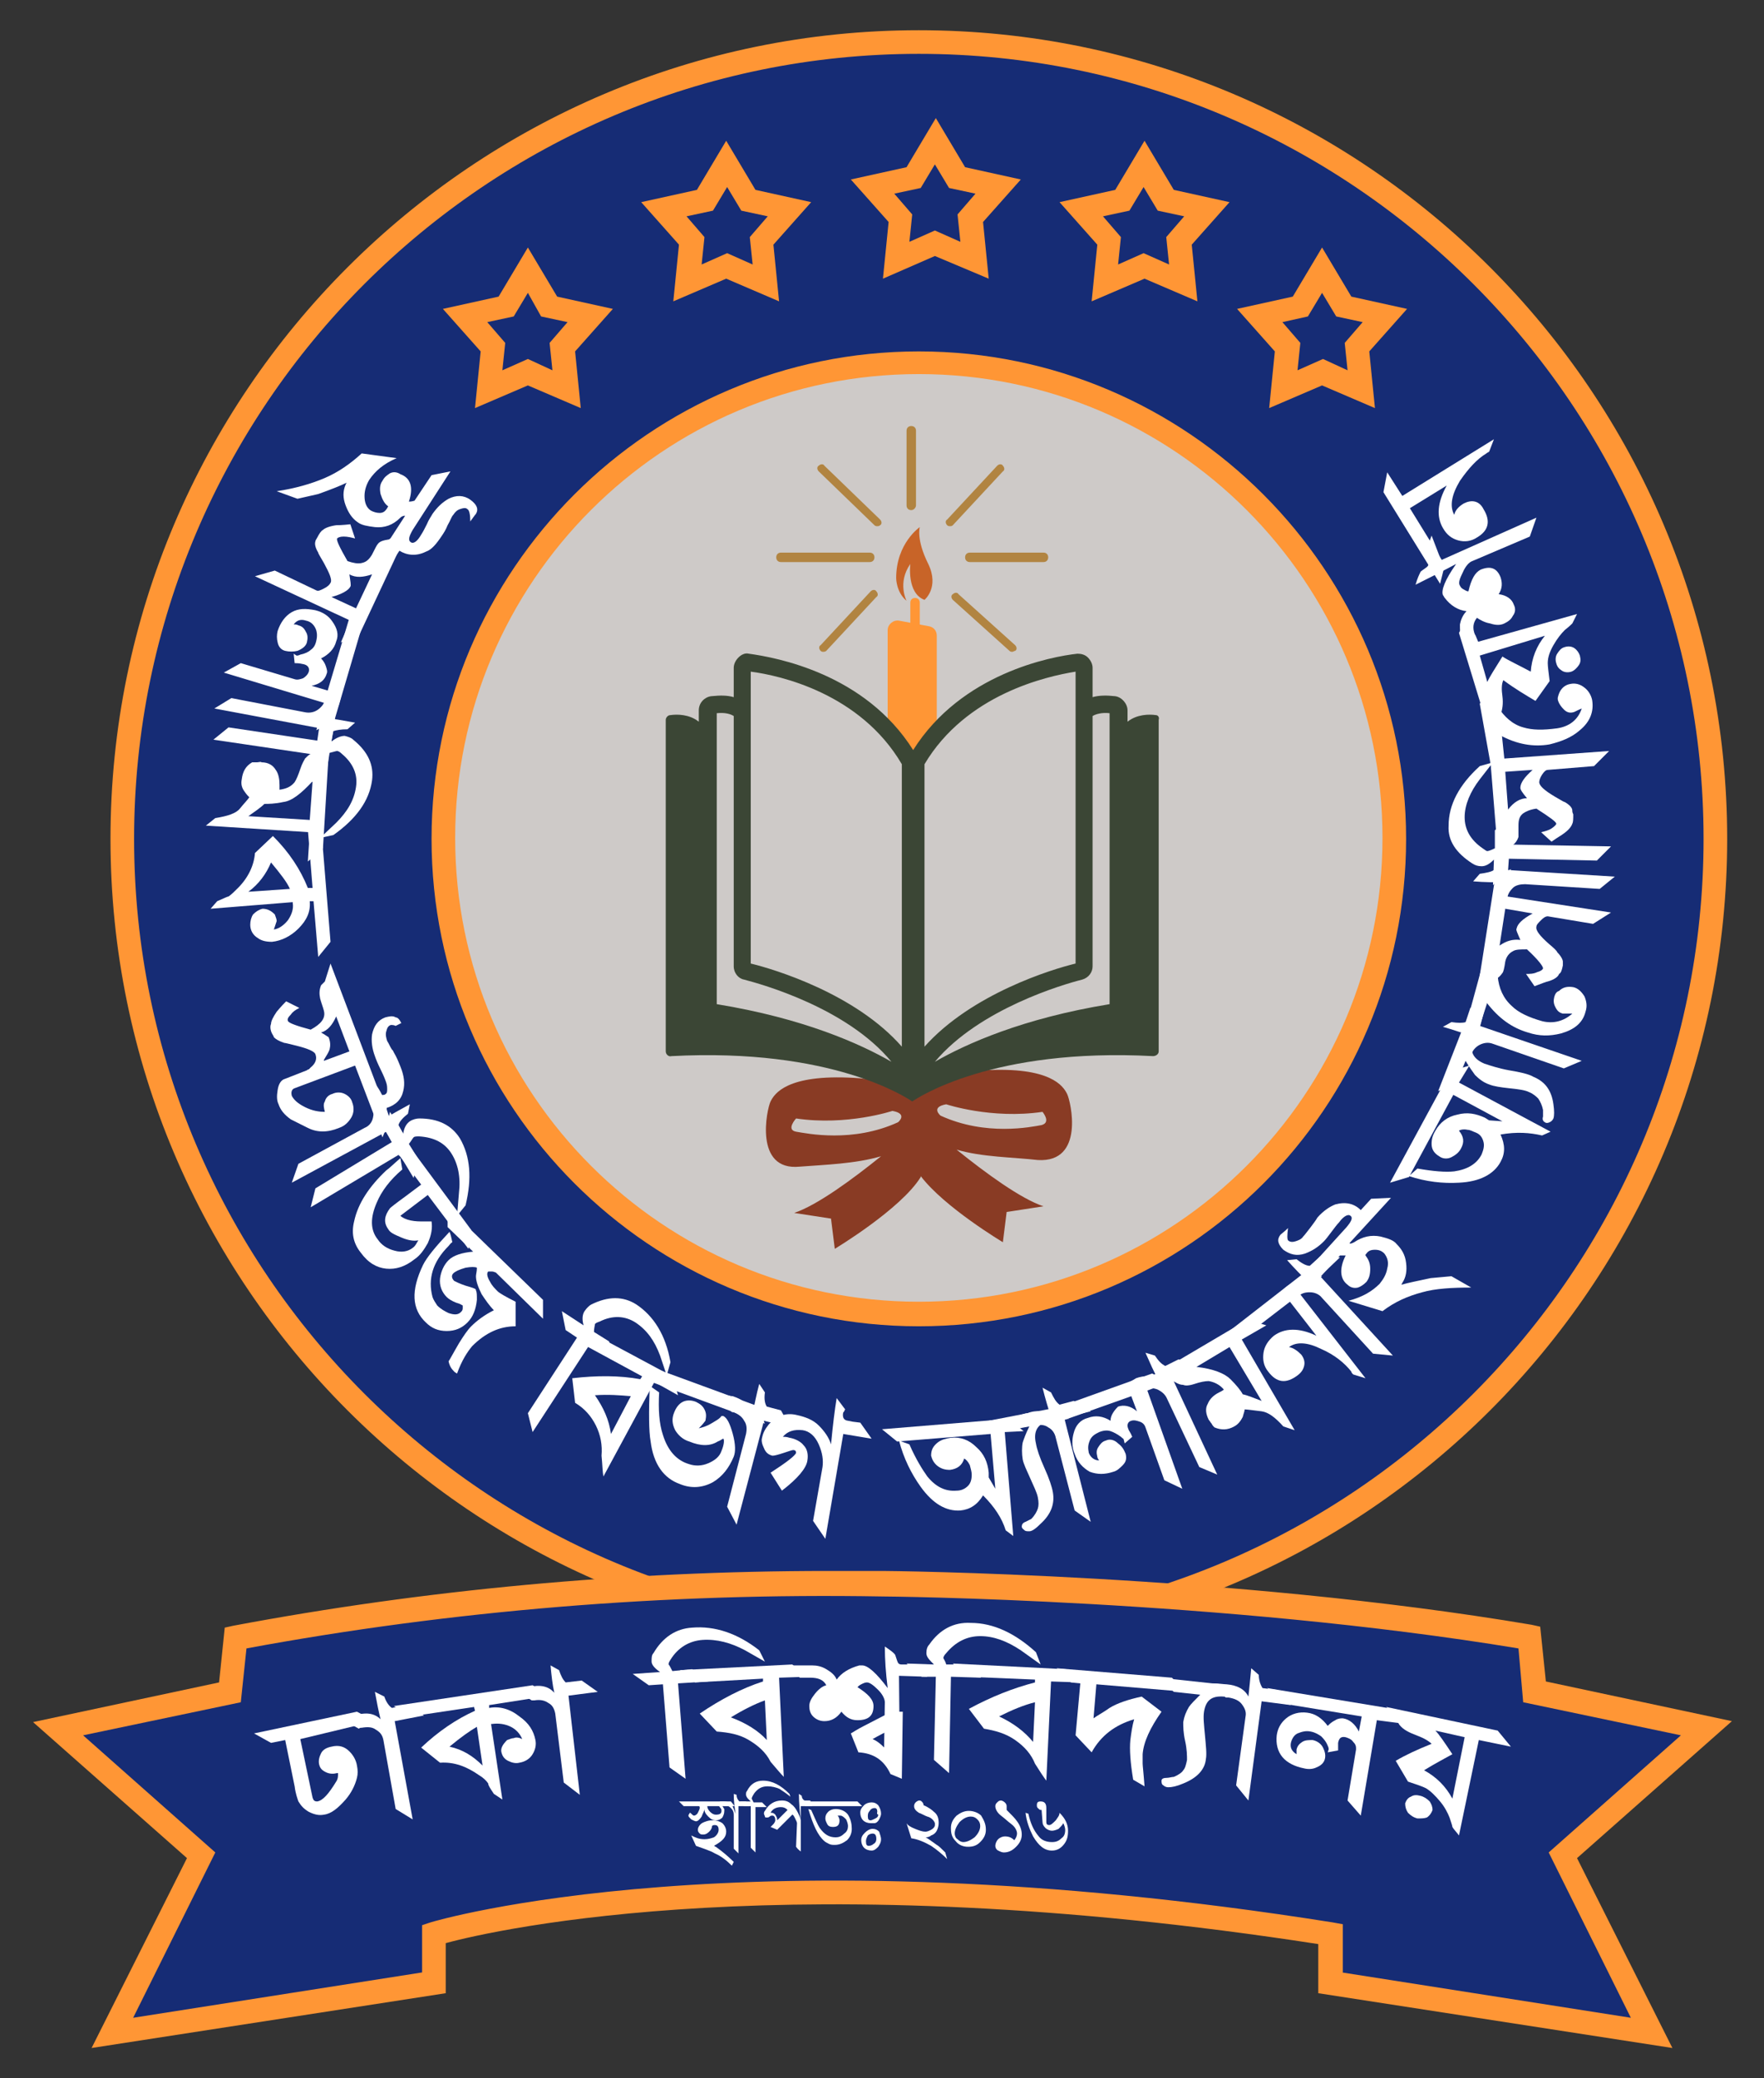 <svg xmlns="http://www.w3.org/2000/svg" xmlns:xlink="http://www.w3.org/1999/xlink" id="Layer_1" x="0px" y="0px" viewBox="0 0 186.8 220" style="enable-background:new 0 0 186.8 220;" xml:space="preserve"><rect x="0" y="0" width="186.8" height="220" fill="#333333" stroke="none"/><style type="text/css">	.st0{fill:#162C75;}	.st1{fill:#FF9635;}	.st2{fill:#CECAC8;}	.st3{fill:#FFFFFF;}	.st4{fill:#893B24;}	.st5{fill:#C86428;}	.st6{fill:#3B4635;}	.st7{fill:#B18441;}</style><g>	<g>		<g>			<circle class="st0" cx="97.3" cy="88.8" r="84.3"></circle>		</g>		<g>			<g>				<path class="st1" d="M97.3,174.4c-47.2,0-85.6-38.4-85.6-85.6S50.1,3.2,97.3,3.2s85.6,38.4,85.6,85.6S144.5,174.4,97.3,174.4z      M97.3,5.7C51.5,5.7,14.2,43,14.2,88.8s37.3,83.1,83.1,83.1c45.8,0,83.1-37.3,83.1-83.1S143.1,5.7,97.3,5.7z"></path>			</g>		</g>	</g>	<g>		<g>			<circle class="st2" cx="97.3" cy="88.8" r="50.4"></circle>		</g>		<g>			<g>				<g>					<g>						<path class="st1" d="M97.3,140.4c-28.5,0-51.6-23.2-51.6-51.6c0-28.5,23.2-51.6,51.6-51.6c28.5,0,51.6,23.2,51.6,51.6       C148.9,117.3,125.8,140.4,97.3,140.4z M97.3,39.6c-27.1,0-49.1,22-49.1,49.1s22,49.1,49.1,49.1c27.1,0,49.1-22,49.1-49.1       S124.4,39.6,97.3,39.6z"></path>					</g>				</g>			</g>		</g>	</g>	<g>		<g>			<path class="st3" d="M43.3,53.1c0.1,0,0.3,0,0.6-0.1l1.8-2.7l2-0.4l-4,6.2c-0.4,0.7-0.5,1.1-0.2,1.3c0.3,0.2,0.7-0.1,1.1-0.8    c0.2-0.3,0.4-0.7,0.6-1.1c0.2-0.5,0.5-0.9,0.6-1.1c0.5-0.7,1-1.2,1.7-1.6c0.8-0.4,1.6-0.4,2.3,0.1c0.7,0.5,0.9,1,0.6,1.5    c-0.1,0.1-0.3,0.4-0.6,0.8c0-0.7-0.1-1.2-0.3-1.3c-0.2-0.2-0.5-0.1-0.8,0c-0.3,0.1-0.5,0.3-0.7,0.6c-0.2,0.2-0.3,0.6-0.6,1.1    c-0.2,0.5-0.4,0.8-0.6,1.1c-0.6,0.9-1.1,1.5-1.7,1.7c-1,0.5-2,0.4-2.8-0.1l-0.9,1.3l-2,0.4l3.5-5.4c-0.1,0-0.3,0-0.5,0.2    c-0.8,0.8-1.7,1.1-2.7,1c-0.8-0.1-1.4-0.2-1.8-0.5c-0.6-0.4-1-1-1.3-1.8c-0.3-0.8-0.3-1.5,0-2.2l0.1-0.2c-0.6,0.3-1.6,0.7-3,1.2    l-2.2,0.5l-2.2-0.8c2-0.3,3.7-0.8,5.1-1.4s2.7-1.5,3.9-2.6l3.7,0.5c-1.4,0.6-2.3,1.4-2.9,2.3c-0.3,0.5-0.5,1.1-0.5,1.7    c0,0.7,0.2,1.2,0.6,1.5c0.3,0.2,0.7,0.3,1,0.3c0.4,0,0.6-0.2,0.8-0.5c0-0.1,0.1-0.1,0.1-0.2c-0.4-0.3-0.6-0.7-0.8-1.3    c-0.1-0.5-0.1-1,0.2-1.4c0.2-0.4,0.5-0.6,0.8-0.8c0.4-0.2,0.8-0.1,1.1,0.1C43.5,50.6,43.8,51.6,43.3,53.1z"></path>		</g>		<g>			<path class="st3" d="M37.1,65.7L27,61l2.1-0.6l4.4,2.1c0.2,0.1,0.4,0,0.8-0.2c0.4-0.2,0.6-0.4,0.7-0.6c0.2-0.3-0.1-1-0.7-2.1    c-0.4-0.7-0.6-1-0.6-1.1c-0.3-0.5-0.4-0.9-0.3-1.2c0-0.1,0.1-0.2,0.2-0.4c0.2-0.4,0.4-0.7,0.6-0.8c0.2-0.2,0.7-0.4,1.4-0.5    c0.1,0,0.6,0,1.5-0.1l0.5,1.5c-0.4-0.1-0.8-0.2-1.2-0.2c-0.4,0-0.6,0.1-0.7,0.2c-0.1,0.2,0.3,1,1.1,2.4c0.6,0.2,1.1,0.3,1.5,0.2    c0.5-0.1,0.8-0.4,1.1-0.9c0.3-0.6,0.5-1,0.6-1.1c0.2-0.3,0.6-0.4,1.2-0.5c0.1-0.1,0.8-0.4,2-0.9l-5.2,11.1l-1.9,0.7L37.1,65.7z     M37,60.8c0.1,0.7,0.2,1.2,0.1,1.3c-0.2,0.4-0.9,0.8-2,1.1l2.6,1.2l1.7-3.6C38.5,61.1,37.7,61.2,37,60.8z"></path>		</g>		<g>			<path class="st3" d="M34.3,74.4l-10.6-3.2l1.8-1l5.7,1.7c0.3,0.1,0.6,0,0.9-0.1c0.3-0.2,0.5-0.4,0.6-0.7c0.1-0.4-0.1-0.7-0.6-0.8    c-0.1,0-0.3-0.1-0.9-0.1l-0.1-1l0.3,0.2c0.1,0,0.2,0,0.4-0.1c0.5-0.1,0.9-0.3,1.1-0.5c0.3-0.2,0.5-0.5,0.6-1    c0.1-0.4,0.1-0.9-0.1-1.3c-0.2-0.4-0.5-0.7-1-0.8c-0.6-0.2-1,0-1.3,0.4c0.2,0,0.3,0,0.5,0.1c0.4,0.1,0.6,0.3,0.8,0.7    c0.2,0.3,0.2,0.7,0.1,1.1c-0.1,0.4-0.5,0.7-1,0.9c-0.4,0.1-0.9,0.1-1.3,0c-0.4-0.1-0.7-0.4-0.8-0.9c-0.1-0.4-0.1-0.8,0-1.2    c0.3-0.9,0.8-1.6,1.5-2c0.7-0.4,1.5-0.4,2.5-0.2c0.8,0.2,1.4,0.6,1.8,1.2c0.5,0.7,0.7,1.4,0.4,2.1c-0.2,0.8-0.8,1.4-1.6,1.8    c0.2,0.2,0.4,0.5,0.5,0.8c0.1,0.3,0.2,0.6,0.1,0.8c-0.2,0.7-0.7,1.1-1.6,1.3l1.7,0.5l2.3-7.7l1.9-1l-3.5,11.9l-1.9,1L34.3,74.4z"></path>		</g>		<g>			<path class="st3" d="M34.5,76c0.9,0.1,2,0.3,3.1,0.5l-0.8,0.7c-0.7,0-1.2,0.1-1.5,0.2l-0.3,1.5l-1.7,1.1l0.6-2.9L22.7,75l1.8-1.1    l7.8,1.5c0.5,0.1,1,0,1.4-0.3c0.4-0.3,0.7-0.7,0.8-1.2c0-0.1,0-0.2,0.1-0.3l1.7-1.2c-0.1,0.6-0.1,1.1-0.2,1.3    C35.9,75,35.4,75.7,34.5,76z"></path>		</g>		<g>			<path class="st3" d="M35.6,87.1c1.2-1.2,1.9-2.4,2.1-3.8c0.2-1.3-0.3-2.5-1.5-3.5c-0.2-0.2-0.4-0.3-0.5-0.3    c-0.1,0-0.4,0.1-0.8,0.2l-0.3,1.9L33,82.8l0.4-2.9l-10.8-1.6l1.6-1.3l9.4,1.4l0.2-1.4l1.7-1.2l-0.4,2.7c0.5-0.4,1-0.6,1.4-0.6    c0.4,0.1,0.7,0.2,0.9,0.4c1.6,1.3,2.2,2.7,2,4.3c-0.3,2.2-1.7,4.1-4.1,5.8l-1.4,0.3L35.6,87.1z"></path>		</g>		<g>			<path class="st3" d="M26.4,84.4c-0.1-0.1-0.3-0.3-0.5-0.6c-0.3-0.4-0.4-0.8-0.3-1.3c0.1-0.8,0.4-1.4,1.1-1.8c0.1,0,0.3,0,0.5,0    c0.2,0,0.4-0.1,0.5,0c0.7,0,1.2,0.3,1.5,0.8c0.3,0.4,0.4,1,0.4,1.6c0,0.2,0,0.4,0,0.5c0.7-0.1,1.2-0.3,1.6-0.8    c0.2-0.3,0.4-0.8,0.6-1.4c0.2-0.6,0.4-0.9,0.5-1.1c0.2-0.2,0.4-0.4,0.6-0.5c0.3-0.2,0.5-0.3,0.5-0.3c0.3-0.3,0.8-0.7,1.5-1.3    l-0.7,11.6l-1.6,1.4l0.2-3.1l-11-0.7l1-0.8c1.3-0.2,2.2-0.5,2.6-1C25.8,85.1,26.2,84.7,26.4,84.4z M32.8,86.8l0.3-4.1    c-1.2,1.3-2.2,2.1-3.1,2.2c-0.9,0.2-1.6,0.2-2,0.2c-0.4,0.4-1,0.8-1.7,1.3L32.8,86.8z"></path>		</g>		<g>			<path class="st3" d="M29,98.4c0.6-0.1,1.1-0.5,1.5-1c0.4-0.6,0.6-1.2,0.5-1.8l0-0.1l-8.7,0.7l0.7-0.8c0.7-0.3,1.1-0.5,1.2-0.5    c0.3-0.2,0.6-0.5,1-0.9c1.1-1.1,1.7-2.4,1.8-3.7l1.9-1.8c1.7,1.7,2.9,3.5,3.7,5.5l0.5,0l-0.5-6.2l1.3-1.6L35,99.7l-1.3,1.6    l-0.5-5.9l-0.4,0c0.1,1.1-0.3,2-1.2,2.9c-0.8,0.8-1.8,1.3-2.8,1.4c-0.6,0-1.1-0.1-1.5-0.4c-0.5-0.3-0.8-0.8-0.8-1.4    c0-0.4,0.1-0.8,0.3-1.1c0.3-0.3,0.6-0.5,1-0.6c0.5,0,0.9,0.2,1.3,0.6c0.1,0.3,0.2,0.5,0.2,0.7C29.2,97.8,29.1,98.1,29,98.4z     M30.7,94.1c-0.3-0.7-1-1.6-2-2.8c-0.5,1.2-1.3,2.3-2.4,3.1L30.7,94.1z"></path>		</g>		<g>			<path class="st3" d="M41.5,111.1l0.1,0.1l0.1,0.2c0.3,0.5,0.5,1,0.7,1.5c0.4,1,0.5,1.8,0.3,2.6c-0.2,0.9-0.8,1.5-1.8,1.8l0.4,1.2    l-0.8,1.9l-2.9-7.6l-6.4,2.4c-0.3,0.1-0.4,0.4-0.3,0.8c0.2,0.4,0.6,0.8,1.4,1.2c0.8,0.4,1.5,0.5,2.1,0.5l0,0    c-0.1-0.4-0.2-0.8,0-1.1c0.1-0.4,0.4-0.7,0.8-0.8c0.4-0.2,0.9-0.2,1.3,0c0.4,0.2,0.7,0.5,0.8,0.9c0.2,0.5,0.2,1.1-0.1,1.6    s-0.7,0.9-1.3,1.1c-1.2,0.5-2.3,0.5-3.3,0c-0.8-0.4-1.4-0.7-1.8-0.9c-0.7-0.5-1.1-1-1.3-1.6c-0.2-0.4-0.2-0.9-0.1-1.5    c0.1-0.7,0.4-1.1,0.8-1.2l2.3-0.9c0,0,0.1-0.1,0.2-0.1l0.2-0.2c0.5-0.4,0.7-0.9,0.5-1.4c-0.1-0.3-0.8-0.6-2-0.9    c-0.8-0.2-1.2-0.3-1.3-0.3c-0.6-0.2-0.9-0.4-1.1-0.6c0-0.1-0.1-0.2-0.2-0.4c-0.2-0.4-0.2-0.8-0.1-1c0-0.3,0.2-0.7,0.6-1.3    c0.1-0.1,0.4-0.5,1-1.1l1.4,0.7c-0.4,0.2-0.7,0.4-0.9,0.7c-0.3,0.3-0.4,0.5-0.3,0.7c0.1,0.2,0.9,0.5,2.4,0.9    c1.1-0.6,1.6-1.2,1.4-2c-0.1-0.4-0.3-0.9-0.4-1.3c-0.1-0.5-0.1-0.9,0.1-1.4l0.4-0.4L35,102l5.3,14c0.2-0.1,0.3-0.1,0.4-0.1    c0.2-0.1,0.3-0.2,0.3-0.5c0-0.3,0-0.5-0.1-0.8c-0.1-0.3-0.3-0.8-0.6-1.4c-0.3-0.6-0.5-1.1-0.6-1.4c-0.3-0.8-0.4-1.6-0.3-2.3    c0.2-0.9,0.6-1.5,1.4-1.8c0.4-0.1,0.8-0.2,1.1,0c0.2,0,0.4,0.2,0.6,0.6c-0.2,0.1-0.4,0.2-0.6,0.3c-0.2-0.1-0.4-0.1-0.5-0.1    c-0.3,0.1-0.4,0.3-0.5,0.7c-0.1,0.3,0,0.7,0.1,1C41.2,110.5,41.3,110.8,41.5,111.1z M34,109.3c0.2,0.1,0.5,0.3,0.8,0.5    c0.2,0.5,0.2,0.9,0.1,1.3c-0.1,0.3-0.3,0.6-0.6,1.1l0,0.1l2.7-1l-1.4-3.7C35.2,108.5,34.7,109.1,34,109.3z"></path>		</g>		<g>			<path class="st3" d="M40.6,118.5c0.8-0.5,1.7-1,2.8-1.6l-0.2,1c-0.5,0.4-0.9,0.8-1,1.2l0.7,1.3l-0.6,2l-1.4-2.6l-10,5.4l0.7-2    l7-3.8c0.5-0.2,0.8-0.6,0.9-1.1c0.1-0.5,0.1-0.9-0.2-1.4c0-0.1-0.1-0.2-0.1-0.2l0.5-2c0.4,0.5,0.6,0.9,0.7,1.1    C41.1,116.9,41.1,117.7,40.6,118.5z"></path>		</g>		<g>			<path class="st3" d="M48.6,126.3c0.2-1.7-0.1-3.1-0.8-4.2c-0.7-1.1-1.8-1.7-3.4-1.8c-0.3,0-0.5,0-0.6,0.1    c-0.1,0.1-0.2,0.3-0.5,0.7l1,1.6l-0.5,2l-1.5-2.5l-9.4,5.6l0.5-2l8.1-4.9l-0.7-1.2l0.5-2l1.4,2.3c0.1-0.7,0.4-1.1,0.7-1.3    c0.3-0.2,0.7-0.3,1-0.3c2,0,3.4,0.7,4.3,2.1c1.1,1.9,1.3,4.2,0.6,7.1l-0.9,1.1L48.6,126.3z"></path>		</g>		<g>			<path class="st3" d="M45.3,126.5l-2.9,2.2c0.2,0.2,0.6,0.4,1.1,0.5s0.9,0.1,1.3,0.1c0.3,0,0.6,0,0.9,0c0.1,0.7,0,1.4-0.4,2.3    c-0.4,0.7-0.8,1.3-1.4,1.7c-1,0.8-2,1.1-3,1c-1-0.1-1.9-0.6-2.7-1.7c-0.8-1-1-2.1-0.7-3.3c0.4-1.9,1.6-3.7,3.4-5.4    c0.3-0.2,0.8-0.7,1.5-1.3l0.2,1.2c-1.3,1.1-2.2,2.3-2.7,3.5c-0.7,1.6-0.7,2.9,0.1,3.9c0.4,0.6,1,1,1.8,1.2    c0.7,0.2,1.4,0.1,1.9-0.3c0.3-0.2,0.4-0.5,0.6-0.8c-0.5,0.1-1.1,0-1.8-0.3c-0.7-0.3-1.2-0.5-1.4-0.9c-0.5-0.7-0.4-1.4,0.2-2.2    c0.1-0.1,0.6-0.5,1.7-1.3l1.6-1.2l-2.4-3.2l0.3-2l7.4,10l-0.3,2L45.3,126.5z"></path>		</g>		<g>			<path class="st3" d="M50.4,136.6c0.1,0.2,0.1,0.5,0.1,1c-0.1,1-0.4,1.8-1,2.4c-0.6,0.6-1.3,0.9-2.2,0.9c-0.9,0-1.6-0.3-2.2-0.9    c-1.5-1.4-1.6-3.4-0.3-6.1c0.4-0.8,1.3-1.9,2.8-3.5c0.1,0.2,0.2,0.6,0.3,1.1c-0.2,0.1-0.3,0.3-0.4,0.4c-1.7,1.7-2.2,3.5-1.7,5.4    c0.1,0.3,0.3,0.6,0.5,0.9c0.4,0.4,0.8,0.6,1.2,0.8c0.6,0.2,1,0.2,1.3-0.1c0.1-0.1,0.2-0.2,0.2-0.4c0-0.2,0-0.3,0-0.3    c0,0-0.3-0.2-0.7-0.3c-0.5-0.2-0.8-0.4-1-0.6c-0.5-0.5-0.8-1.2-0.7-2c0.1-0.7,0.4-1.4,0.9-1.9c0.5-0.5,1.4-0.8,2.6-0.9l-2.7-2.6    l0-2.1l10.1,9.8l0,2l-5-4.9c-0.1,0-0.2-0.1-0.4-0.1c-0.2,0-0.3,0-0.4,0c-0.2,0.2-0.1,0.6,0.2,1.1c0.2,0.4,0.5,0.7,0.8,1    c0.2,0.2,0.9,0.6,1.9,1.1c0,0.7,0,1.6,0,2.6c-1.7,0-3.2,0.7-4.6,2.1c-0.5,0.6-1.1,1.5-1.6,2.9c-0.2-0.1-0.3-0.2-0.3-0.2    c-0.3-0.3-0.5-0.6-0.6-1.1c0.1-0.1,0.4-0.7,1.1-1.9c0.5-0.8,0.9-1.4,1.3-1.8c0.6-0.6,1.4-1.2,2.4-1.7c-0.5-0.5-0.9-1.1-1.3-1.7    c-0.4-0.8-0.6-1.4-0.6-1.9c0-0.2,0.1-0.5,0.1-0.9c-0.2-0.1-0.6-0.1-1.2,0c-0.7,0.2-1.1,0.4-1.3,0.6c-0.2,0.2-0.2,0.5,0.1,0.8    c0.2,0.1,0.6,0.3,1.2,0.5c0.7,0.2,1,0.3,1.1,0.4C50.3,136.4,50.4,136.5,50.4,136.6z"></path>		</g>		<g>			<path class="st3" d="M69.9,143.5c-0.6-1.6-1.4-2.7-2.6-3.5c-1.1-0.7-2.4-0.8-3.8-0.1c-0.3,0.1-0.5,0.2-0.5,0.3    c0,0.1-0.1,0.4-0.1,0.8l1.6,1l0.4,2l-2.5-1.6l-6,9.2l-0.5-2l5.2-8l-1.2-0.8l-0.4-2l2.3,1.5c-0.2-0.7-0.1-1.2,0.1-1.5    c0.2-0.3,0.5-0.6,0.7-0.7c1.8-0.9,3.4-0.9,4.8,0c1.8,1.2,3.1,3.2,3.6,6.1l-0.4,1.4L69.9,143.5z"></path>		</g>		<g>			<path class="st3" d="M69.3,146.3l-5.4,10c-0.1-0.5-0.1-1.2-0.2-2.2c0.1-1.1-0.1-2.2-0.6-3.2c-0.5-1-1.2-1.8-2.2-2.4l-0.3-2.6    c2.6-0.3,5-0.3,7.2,0.1l0.2-0.3l-5.9-3.2l-0.6-2l9.7,5.2l0.6,2L69.3,146.3z M66.8,147.8c-1.1-0.1-2.4-0.2-3.8-0.1    c0.9,1.3,1.5,2.6,1.7,4.1L66.8,147.8z"></path>		</g>		<g>			<path class="st3" d="M69,146.3l-0.9-1.9l12,4.4l0.9,1.9L69,146.3z M74,151.2c0.4-0.1,0.8-0.2,1.3-0.5c0.5-0.3,0.9-0.5,1.1-0.8    l0.2,0c0.4,0.2,0.7,0.8,1,1.9s0.3,1.9,0.1,2.4c-0.5,1.2-1.2,2.1-2.2,2.7c-1.1,0.6-2.3,0.7-3.5,0.2c-1.7-0.6-2.8-2.1-3.1-4.5    c-0.2-1.1-0.2-3.1-0.1-5.9l1,0.7c-0.1,1.8,0,3.3,0.4,4.5c0.5,1.6,1.4,2.7,2.8,3.1c0.6,0.2,1.3,0.2,2-0.1c0.7-0.3,1.2-0.7,1.4-1.3    c0.3-0.7,0.3-1.2,0.2-1.3c-0.1,0-0.3,0.2-0.6,0.3c-0.8,0.5-1.8,0.5-3,0c-0.7-0.2-1.2-0.7-1.5-1.2c-0.3-0.6-0.4-1.2-0.1-1.9    c0.2-0.5,0.5-0.9,0.9-1.1c0.4-0.2,0.9-0.2,1.4,0c0.4,0.2,0.7,0.4,0.9,0.8c0.2,0.4,0.2,0.7,0.1,1.2C74.4,150.8,74.2,151,74,151.2z    "></path>		</g>		<g>			<path class="st3" d="M79.7,149.6c0.2-0.9,0.4-2,0.7-3.1l0.6,0.9c-0.1,0.7,0,1.2,0.2,1.5l1.5,0.4l1,1.8l-2.8-0.7l-2.9,11l-1-1.9    l2-7.7c0.1-0.5,0.1-1-0.2-1.4c-0.2-0.4-0.6-0.7-1.1-0.9c-0.1,0-0.2,0-0.3-0.1l-1.1-1.8c0.6,0.1,1.1,0.2,1.3,0.2    C78.8,148.2,79.4,148.8,79.7,149.6z"></path>		</g>		<g>			<path class="st3" d="M88,152.9c0.2-2.1,0.4-3.7,0.6-4.9l0.9,1.2c-0.1,0.1-0.1,0.3-0.2,0.3c-0.1,0.4,0,0.7,0.2,0.8    c0.1,0.1,0.4,0.1,0.8,0.2l0.8,0.1l1.2,1.7l-3-0.5l-1.9,11.1l-1.3-1.9l1-5.7c0.1-0.7,0-1.5-0.4-2.4c-0.4-0.9-1-1.4-1.7-1.5    c-0.9-0.1-1.6,0.1-2.1,0.7c0.2,0,0.4,0,0.7,0.1c0.6,0.1,1.2,0.4,1.5,0.8c0.4,0.4,0.5,1,0.4,1.6c-0.1,0.8-1,1.9-2.7,3.2l-1.2-1.9    c1.7-1.1,2.6-1.8,2.7-2.1c0-0.2-0.1-0.3-0.3-0.3c-0.1,0-0.4,0.1-1,0.3s-1,0.3-1.2,0.3c-0.4-0.1-0.7-0.3-0.9-0.8    c-0.2-0.4-0.3-0.8-0.2-1.1c0.1-0.5,0.3-0.9,0.7-1.4c0.8-0.9,1.8-1.3,3-1c0.9,0.2,1.7,0.5,2.3,1.1S87.8,152.2,88,152.9z"></path>		</g>		<g>			<path class="st3" d="M106.4,151.6l0.9,11l-0.8-0.6c-0.4-1.3-1.2-2.5-2.4-3.7c-0.6,1-1.4,1.5-2.4,1.6c-1.5,0.1-2.9-0.7-4.2-2.5    c-1-1.4-1.8-3-2.3-4.9l1.1,0.4c0.7,1.6,1.4,2.7,1.9,3.4c0.9,1.1,1.9,1.6,3.1,1.5c0.5,0,0.9-0.2,1.2-0.5c0.3-0.3,0.4-0.7,0.4-1.2    c0-0.3-0.1-0.6-0.2-1c-0.2-0.4-0.4-0.6-0.6-0.7c-0.2,0.7-0.7,1.1-1.5,1.2c-0.5,0-0.9-0.1-1.3-0.4c-0.4-0.3-0.6-0.7-0.7-1.1    c0-0.6,0.2-1,0.7-1.4c0.4-0.3,0.8-0.4,1.4-0.5c1-0.1,1.9,0.2,2.7,1c0.8,0.7,1.2,1.6,1.3,2.7c0,0.2,0,0.4,0,0.5l0.7,1.2l-0.5-5.8    l-9.9,0.8l-1.6-1.3l13.4-1.1l1.6,1.3L106.4,151.6z"></path>		</g>		<g>			<path class="st3" d="M111,150.5c-1.1,0.2-1.6,1-1.3,2.3c0.1,0.6,0.4,1.5,0.9,2.6c0.5,1.1,0.8,2,0.9,2.6c0.2,1.2-0.2,2.3-1.3,3.3    c-0.5,0.5-0.9,0.8-1.2,0.8c-0.2,0-0.4,0-0.5-0.1s-0.3-0.2-0.3-0.4c0-0.2,0.1-0.4,0.4-0.5c0.2-0.1,0.4-0.2,0.6-0.3    c0.4-0.4,0.6-0.8,0.7-1.1c0.1-0.3,0.1-0.7,0-1.2c-0.1-0.5-0.4-1.1-0.8-2c-0.4-0.9-0.7-1.5-0.8-2c-0.1-0.6-0.1-1.3,0-1.8    c0.1-0.3,0.3-0.9,0.7-1.7l-2.6,0.5l-1.7-1.1l6.7-1.3l1.8,1.1C112.4,150.2,111.7,150.3,111,150.5z"></path>		</g>		<g>			<path class="st3" d="M111.3,150c-0.3-0.9-0.6-1.9-0.9-3.1l0.9,0.5c0.3,0.6,0.5,1,0.9,1.3l1.5-0.4l1.8,1.1l-2.8,0.7l2.8,11    l-1.7-1.2l-2-7.7c-0.1-0.5-0.4-0.9-0.8-1.1c-0.4-0.3-0.9-0.3-1.4-0.2c-0.1,0-0.2,0-0.3,0.1l-1.8-1c0.6-0.2,1-0.4,1.3-0.4    C109.8,149.2,110.7,149.4,111.3,150z"></path>		</g>		<g>			<path class="st3" d="M121.5,147.2l3.7,10.4l-1.9-0.9l-2-5.6c-0.1-0.3-0.3-0.5-0.6-0.6c-0.3-0.1-0.6-0.2-0.9-0.1    c-0.4,0.1-0.5,0.5-0.3,0.9c0,0.1,0.2,0.3,0.4,0.8l-0.8,0.7l-0.1-0.4c0-0.1-0.1-0.1-0.3-0.3c-0.4-0.3-0.8-0.5-1.1-0.6    c-0.3-0.1-0.7-0.1-1.2,0.1c-0.4,0.2-0.8,0.4-1,0.9s-0.2,0.8-0.1,1.3c0.2,0.5,0.6,0.8,1.1,0.8c-0.1-0.1-0.2-0.3-0.2-0.4    c-0.1-0.4-0.1-0.7,0.1-1c0.2-0.3,0.4-0.6,0.8-0.7c0.4-0.2,0.9-0.1,1.3,0.3c0.4,0.3,0.6,0.6,0.8,1.1c0.1,0.4,0.1,0.8-0.3,1.2    c-0.3,0.3-0.6,0.6-1,0.7c-0.9,0.3-1.7,0.3-2.5,0c-0.7-0.4-1.3-1-1.6-1.9c-0.3-0.7-0.3-1.5-0.1-2.2c0.2-0.8,0.7-1.4,1.5-1.6    c0.8-0.3,1.6-0.2,2.4,0.3c0-0.3,0.1-0.6,0.3-0.9s0.4-0.5,0.5-0.6c0.6-0.2,1.3-0.1,2,0.5l-0.6-1.6l-7.6,2.7l-1.9-0.9l11.7-4.2    l1.9,0.9L121.5,147.2z"></path>		</g>		<g>			<path class="st3" d="M122.7,146.1c-0.5-0.8-0.9-1.8-1.4-2.9l1,0.3c0.4,0.6,0.7,0.9,1.1,1.1l1.4-0.7l1.9,0.7l-2.6,1.2l4.8,10.3    l-1.9-0.8l-3.4-7.2c-0.2-0.5-0.6-0.8-1-1c-0.5-0.2-0.9-0.2-1.4,0.1c-0.1,0-0.2,0.1-0.2,0.1l-1.9-0.7c0.5-0.3,0.9-0.5,1.2-0.7    C121.1,145.6,122,145.6,122.7,146.1z"></path>		</g>		<g>			<path class="st3" d="M131.8,149.2c0,0.2-0.1,0.4-0.2,0.8c-0.2,0.4-0.5,0.8-0.9,1c-0.7,0.4-1.4,0.4-2.1,0.1    c-0.1-0.1-0.2-0.2-0.3-0.4c-0.1-0.1-0.2-0.3-0.3-0.4c-0.3-0.6-0.4-1.2-0.1-1.7c0.2-0.5,0.6-0.9,1.2-1.2c0.2-0.1,0.4-0.2,0.5-0.3    c-0.4-0.5-1-0.8-1.6-0.9c-0.4,0-0.9,0.1-1.5,0.3c-0.6,0.2-1,0.2-1.2,0.1c-0.3,0-0.5-0.1-0.7-0.2c-0.3-0.2-0.5-0.2-0.6-0.3    c-0.4-0.1-1-0.3-1.9-0.5l10-5.9l2,0.6l-2.6,1.5l5.6,9.6l-1.2-0.4c-0.9-1-1.6-1.5-2.3-1.6C132.7,149.3,132.1,149.2,131.8,149.2z     M130.2,142.6l-3.5,2.1c1.8,0.2,3,0.7,3.6,1.3c0.6,0.6,1.1,1.2,1.3,1.6c0.5,0.1,1.2,0.4,2,0.7L130.2,142.6z"></path>		</g>		<g>			<path class="st3" d="M136.5,142.6c0.5,0.1,0.9,0.4,1.3,0.8c0.3,0.4,0.4,0.8,0.3,1.2c-0.1,0.4-0.3,0.7-0.7,1    c-1.2,0.9-2.2,0.8-3.1-0.4c-0.5-0.6-0.6-1.3-0.5-2c0.1-0.7,0.5-1.3,1.1-1.8c1.1-0.8,2.6-0.9,4.5,0l-2.8-3.6l-5.6,4.3l-2.1-0.2    l9-7l2.1,0.2l-2.4,1.8l7,9l-1.3-0.4c-0.1-0.1-0.2-0.2-0.2-0.3c-0.7-0.9-1.8-1.8-3.2-2.4C138.5,142.1,137.3,142,136.5,142.6z"></path>		</g>		<g>			<path class="st3" d="M138.5,135.7c-0.7-0.7-1.4-1.4-2.2-2.3l1-0.1c0.5,0.4,1,0.7,1.4,0.7l1.1-1l2.1,0.1l-2.1,2l7.7,8.4l-2.1-0.2    l-5.4-5.9c-0.3-0.4-0.8-0.6-1.3-0.6c-0.5,0-0.9,0.1-1.3,0.5c-0.1,0.1-0.1,0.1-0.2,0.2l-2.1-0.1c0.4-0.5,0.7-0.8,0.9-1    C136.8,135.7,137.6,135.4,138.5,135.7z"></path>		</g>		<g>			<path class="st3" d="M142.5,132.9c-0.1,0-0.3,0-0.6,0l-2.2,2.4l-2.1,0.1l5-5.5c0.5-0.6,0.7-1,0.4-1.2c-0.2-0.2-0.7,0-1.2,0.7    c-0.2,0.2-0.5,0.6-0.8,1c-0.3,0.4-0.6,0.8-0.8,1c-0.6,0.6-1.2,1-2,1.3c-0.9,0.3-1.6,0.1-2.3-0.4c-0.6-0.6-0.7-1.1-0.3-1.6    c0.1-0.1,0.4-0.3,0.8-0.7c-0.1,0.7-0.1,1.2,0,1.3c0.2,0.2,0.5,0.2,0.8,0.1c0.3-0.1,0.6-0.2,0.8-0.5c0.2-0.2,0.4-0.5,0.8-1    c0.3-0.4,0.6-0.8,0.7-1c0.7-0.8,1.4-1.2,1.9-1.4c1.1-0.3,2-0.1,2.7,0.6l1.1-1.2l2.1-0.1l-4.4,4.8c0.1,0.1,0.3,0,0.5-0.1    c0.9-0.6,1.8-0.8,2.8-0.6c0.8,0.2,1.4,0.4,1.7,0.8c0.5,0.5,0.9,1.1,1,2c0.1,0.8,0,1.5-0.4,2.1l-0.1,0.2c0.7-0.2,1.7-0.4,3.1-0.7    l2.2-0.2l2.1,1.2c-2,0-3.8,0.1-5.2,0.5c-1.5,0.4-2.9,1-4.2,2l-3.6-1.1c1.5-0.4,2.5-1,3.3-1.8c0.4-0.5,0.7-1,0.8-1.6    c0.2-0.7,0-1.2-0.3-1.6c-0.3-0.3-0.6-0.4-1-0.4c-0.4,0-0.7,0.1-0.9,0.4c-0.1,0.1-0.1,0.1-0.1,0.2c0.3,0.4,0.5,0.8,0.5,1.4    c0,0.6-0.1,1-0.4,1.4c-0.3,0.3-0.6,0.5-0.9,0.6c-0.4,0.1-0.8,0-1.1-0.3C141.9,135.4,141.8,134.3,142.5,132.9z"></path>		</g>		<g>			<path class="st3" d="M154.5,114.6l9.7,5.2l-0.9,0.4c-1.3-0.3-2.7-0.4-4.4-0.1c0.5,1.1,0.5,2,0,2.9c-0.7,1.3-2.2,2.1-4.4,2.2    c-1.7,0.1-3.5-0.1-5.3-0.7l0.9-0.8c1.7,0.3,3,0.4,3.9,0.3c1.4-0.2,2.4-0.8,2.9-1.8c0.2-0.5,0.3-0.9,0.2-1.3    c-0.1-0.4-0.3-0.8-0.8-1c-0.3-0.1-0.6-0.3-0.9-0.3c-0.4-0.1-0.8,0-0.9,0.1c0.5,0.6,0.6,1.2,0.2,1.9c-0.2,0.4-0.6,0.7-1,0.9    s-0.9,0.2-1.3-0.1c-0.5-0.3-0.8-0.7-0.8-1.3c0-0.5,0.1-0.9,0.4-1.4c0.5-0.9,1.3-1.5,2.3-1.7c1.1-0.3,2-0.1,2.9,0.3    c0.2,0.1,0.3,0.2,0.5,0.3l1.4,0.1l-5.2-2.8l-4.7,8.7l-2,0.6l6.4-11.8l2-0.6L154.5,114.6z"></path>		</g>		<g>			<path class="st3" d="M156,110.2c-0.4,1.1,0,1.9,1.2,2.4c0.6,0.2,1.5,0.5,2.6,0.7c1.2,0.2,2.1,0.4,2.6,0.7    c1.2,0.5,1.9,1.4,2.1,2.9c0.1,0.7,0.1,1.2,0,1.5c-0.1,0.2-0.2,0.3-0.4,0.4c-0.2,0.1-0.4,0.1-0.5,0c-0.2-0.1-0.3-0.3-0.2-0.6    c0-0.2,0-0.4,0-0.7c-0.1-0.5-0.3-0.9-0.5-1.2c-0.2-0.2-0.5-0.5-1-0.7c-0.4-0.2-1.1-0.3-2.1-0.4c-0.9-0.1-1.6-0.2-2.1-0.4    c-0.6-0.2-1.1-0.6-1.5-1c-0.2-0.3-0.6-0.8-1-1.5l-1,2.4l-1.9,0.8l2.5-6.4l1.9-0.9C156.6,108.8,156.3,109.5,156,110.2z"></path>		</g>		<g>			<path class="st3" d="M155.8,109.6c-0.9-0.2-1.9-0.6-3-0.9l0.9-0.5c0.7,0.1,1.2,0.1,1.5,0l0.5-1.5l1.9-0.9l-0.9,2.8l10.8,3.7    l-1.9,0.8l-7.5-2.6c-0.5-0.2-1-0.1-1.4,0.1c-0.4,0.2-0.8,0.6-0.9,1.1c0,0.1-0.1,0.2-0.1,0.3l-1.8,0.9c0.1-0.6,0.2-1,0.3-1.3    C154.4,110.4,155,109.8,155.8,109.6z"></path>		</g>		<g>			<path class="st3" d="M166.5,107.3c-0.6,0-0.9,0-1,0c-0.4-0.1-0.6-0.3-0.8-0.7c-0.2-0.4-0.2-0.7-0.1-1.1c0.1-0.3,0.2-0.5,0.5-0.6    c0.4-0.4,0.9-0.5,1.5-0.4c0.5,0.1,0.9,0.5,1.2,1c0.2,0.5,0.3,1,0.1,1.6c-0.3,1.2-1.2,1.9-2.6,2.3c-1.2,0.3-2.3,0.3-3.5-0.1    c-1.7-0.5-3.1-1.5-4.4-3.2l-0.7,2.7l-1.8,1l2.1-7.7l1.8-1c-0.2,0.8-0.2,1.5-0.2,2.2c0.1,1.3,0.6,2.4,1.5,3.2    c0.7,0.7,1.8,1.2,3.2,1.6C164.5,108.4,165.6,108.1,166.5,107.3z"></path>		</g>		<g>			<path class="st3" d="M159.6,94.9l11,1.7l-1.9,1.2l-4.8-0.8c-0.2,0-0.4,0.1-0.7,0.4c-0.3,0.3-0.5,0.5-0.5,0.7    c-0.1,0.4,0.4,1,1.3,1.8c0.6,0.5,0.9,0.8,0.9,0.9c0.4,0.4,0.6,0.8,0.6,1c0,0.1,0,0.2,0,0.4c-0.1,0.5-0.2,0.8-0.4,0.9    c-0.1,0.3-0.5,0.6-1.2,0.8c-0.1,0-0.6,0.2-1.4,0.5l-0.9-1.3c0.4,0,0.8,0,1.2-0.2c0.4-0.1,0.6-0.3,0.6-0.4c0-0.2-0.5-0.9-1.7-2    c-0.7,0-1.2,0-1.5,0.2c-0.4,0.2-0.7,0.6-0.8,1.1c-0.1,0.7-0.2,1.1-0.3,1.2c-0.2,0.3-0.5,0.6-1,0.8c-0.1,0.1-0.7,0.6-1.7,1.4    l1.9-12.1L160,92L159.6,94.9z M161,99.5c-0.3-0.7-0.5-1.1-0.4-1.2c0.1-0.5,0.6-1,1.7-1.6l-2.9-0.5l-0.6,3.9    C159.5,99.6,160.2,99.4,161,99.5z"></path>		</g>		<g>			<path class="st3" d="M159.2,93.4c-0.9,0-2,0-3.2-0.1l0.7-0.8c0.7-0.1,1.2-0.2,1.5-0.4l0.1-1.5l1.6-1.4l-0.2,2.9l11.3,0.7    l-1.6,1.3l-7.9-0.5c-0.5,0-1,0.1-1.3,0.4s-0.6,0.7-0.6,1.3c0,0.1,0,0.2,0,0.3l-1.5,1.4c0-0.6,0-1.1,0-1.3    C158,94.6,158.4,93.8,159.2,93.4z"></path>		</g>		<g>			<path class="st3" d="M156.7,82.5c-1,1.3-1.6,2.7-1.6,4c0,1.3,0.6,2.4,1.9,3.3c0.3,0.2,0.4,0.3,0.5,0.3c0.1,0,0.4-0.1,0.8-0.3    l0-1.9l1.5-1.4l-0.1,2.9l10.9,0.2l-1.5,1.5l-9.5-0.2l0,1.4l-1.5,1.4l0.1-2.7c-0.5,0.5-0.9,0.7-1.3,0.7c-0.4,0-0.7-0.1-1-0.3    c-1.7-1.1-2.6-2.4-2.5-4c0-2.2,1.1-4.3,3.3-6.3l1.4-0.4L156.7,82.5z"></path>		</g>		<g>			<path class="st3" d="M159.3,80.3l11.1-0.8l-1.6,1.6l-4.9,0.4c-0.2,0-0.4,0.2-0.6,0.5c-0.2,0.3-0.3,0.6-0.3,0.8    c0,0.4,0.6,0.9,1.6,1.5c0.7,0.4,1,0.6,1.1,0.6c0.5,0.3,0.8,0.6,0.8,0.9c0,0.1,0,0.2,0.1,0.4c0,0.5,0,0.8-0.1,1    c-0.1,0.3-0.4,0.7-1,1.1c-0.1,0.1-0.5,0.3-1.2,0.8l-1.1-1c0.4-0.1,0.8-0.2,1.1-0.4c0.3-0.2,0.5-0.4,0.5-0.5    c0-0.2-0.7-0.7-2.1-1.6c-0.7,0.1-1.1,0.3-1.4,0.5c-0.4,0.3-0.5,0.7-0.5,1.3c0,0.7,0,1.1,0,1.2c-0.1,0.3-0.3,0.7-0.8,1    c-0.1,0.2-0.5,0.7-1.3,1.7L157.7,79l1.3-1.6L159.3,80.3z M161.7,84.5c-0.5-0.6-0.7-0.9-0.7-1.1c0-0.5,0.4-1.1,1.3-1.9l-2.9,0.2    l0.3,4C160.3,84.9,161,84.5,161.7,84.5z"></path>		</g>		<g>			<path class="st3" d="M167.5,75c-0.5,0.2-0.8,0.4-0.9,0.4c-0.4,0.1-0.7,0-1-0.3c-0.3-0.3-0.5-0.6-0.6-0.9c-0.1-0.3,0-0.5,0.1-0.8    c0.2-0.5,0.6-0.9,1.2-1c0.5-0.1,1,0,1.5,0.4c0.4,0.3,0.7,0.8,0.8,1.3c0.2,1.2-0.2,2.3-1.3,3.2c-0.9,0.8-2,1.2-3.2,1.5    c-1.7,0.3-3.5,0-5.3-1l0.5,2.8l-1.2,1.7l-1.4-7.8l1.1-1.7c0.2,0.8,0.4,1.5,0.8,2c0.7,1.1,1.6,1.9,2.7,2.2c1,0.3,2.1,0.3,3.6,0.1    C166.2,76.9,167.1,76.2,167.5,75z"></path>		</g>		<g>			<path class="st3" d="M156.3,68L167,65c-0.2,0.4-0.4,0.8-0.5,1c-0.1,0.1-0.3,0.3-0.8,0.7c-0.4,0.4-0.8,0.9-1.2,1.6    c-0.4,0.7-0.6,1.3-0.6,1.9c0,0.4,0.1,1,0.2,1.9l-1.5,2.1c-1-0.6-2.2-1.3-3.4-2.2c-0.2,0.4-0.2,1-0.1,1.7c0.1,0.8,0,1.4-0.2,2    c-0.1,0.2-0.2,0.4-0.4,0.8c-0.1,0.2-0.4,0.6-0.7,1.3L154.5,67l1-1.9L156.3,68z M156.7,69.4l0.8,2.8c0.2-0.5,0.8-1.4,1.6-2.7    c0.6,0.4,1.7,0.9,3,1.6c0.1-1.4,0.6-2.7,1.5-3.8L156.7,69.4z M167.3,69.4c0.1,0.4,0.1,0.7-0.1,1c-0.2,0.3-0.5,0.6-0.8,0.7    c-0.3,0.1-0.7,0.1-1-0.1c-0.3-0.2-0.5-0.4-0.6-0.8c-0.1-0.3-0.1-0.7,0.1-1c0.2-0.3,0.4-0.6,0.8-0.7c0.3-0.1,0.7-0.1,1,0.1    C167,68.8,167.2,69.1,167.3,69.4z"></path>		</g>		<g>			<path class="st3" d="M152.6,59.3l10.1-4.5l-0.7,2l-6.1,2.6c-0.3,0.1-0.7,0.5-1,1.2c-0.3,0.6-0.5,1.1-0.3,1.4    c0.1,0.2,0.2,0.3,0.4,0.4c0.2,0.1,0.3,0.2,0.5,0.2c0.3-1.3,0.7-2,1.3-2.3c1-0.4,1.7-0.2,2.1,0.8c0.2,0.6,0.2,1.2-0.2,1.8    c0.8,0.1,1.4,0.5,1.6,1.1c0.2,0.4,0.2,0.8-0.1,1.2c-0.2,0.4-0.5,0.6-0.9,0.8c-0.4,0.2-0.9,0.2-1.5,0c-0.6-0.1-1.1-0.4-1.4-0.6    c-0.4,0.5-0.5,1.1-0.2,1.8c0-0.1,0.1,0.2,0.4,0.9l-0.7,1.9l-1.1-2.4c-0.2-0.4-0.2-0.9-0.2-1.5c0.1-0.5,0.3-1,0.7-1.4    c-0.9-0.1-1.7-0.6-2.3-1.4c-0.1-0.1-0.1-0.2-0.2-0.3c-0.2-0.5,0.2-1.6,1.4-3.3c-1.5,0.8-2.9,1.5-4.3,2.2c0.2-0.7,0.4-1.1,0.5-1.3    c0-0.1,0.2-0.2,0.6-0.5c0.3-0.2,0.3-0.4,0.3-0.6l-0.4-0.9l0.7-1.9L152.6,59.3z"></path>		</g>		<g>			<path class="st3" d="M154,54.5c0.1-0.5,0.5-0.9,1-1.2c0.4-0.2,0.8-0.3,1.2-0.2c0.4,0.1,0.7,0.4,0.9,0.8c0.8,1.3,0.5,2.3-0.7,3    c-0.6,0.4-1.3,0.5-2,0.3c-0.7-0.2-1.2-0.6-1.6-1.3c-0.7-1.2-0.6-2.7,0.4-4.5l-3.9,2.4l3.7,6l-0.5,2l-6-9.7l0.4-2.1l1.6,2.5l9.7-6    l-0.5,1.3c-0.1,0.1-0.2,0.1-0.3,0.2c-1,0.6-1.9,1.6-2.8,2.9C153.7,52.4,153.5,53.6,154,54.5z"></path>		</g>	</g>	<g>		<g>			<path class="st0" d="M24.9,173.4l-0.6,5.8L6.2,183l15.2,13.4l-8.6,17.2l-0.8,1.6l34-5.3v-5.2c0,0,32-9.9,94.9,0v5.2l34,5.3    l-0.8-1.6l-8.6-17.2l15.2-13.4l-18.2-3.8l-0.6-5.8c-32.2-5.5-68.5-5.7-68.5-5.7c-1.9,0-3.8,0-5.8,0    C65.7,167.6,44.6,169.7,24.9,173.4l-0.6,5.8"></path>		</g>		<g>			<path class="st1" d="M177.1,216.8l-37.5-5.8v-5.2c-55.6-8.6-86.9-1.6-92.4-0.1v5.3l-37.5,5.8l10.1-20.1L3.5,182.3l19.7-4.2    l0.6-5.8l0.9-0.2c20.2-3.8,41.4-5.8,63-5.8c1.9,0,3.9,0,5.8,0c0.4,0,36.8,0.3,68.7,5.7l0.9,0.2l0.6,5.8l19.7,4.2L167,196.7    L177.1,216.8z M142.1,208.8l30.6,4.8l-8.7-17.5l14-12.4l-16.7-3.5l-0.5-5.7c-31.5-5.2-67-5.5-67.4-5.5c-23-0.4-45.7,1.5-67.3,5.5    l-0.6,5.7l-16.7,3.5l14,12.4l-8.7,17.5l30.6-4.8v-5l0.9-0.3c0.3-0.1,33-9.9,95.5,0l1.1,0.2V208.8z"></path>		</g>	</g>	<g>		<g>			<path class="st3" d="M77.8,191.2h-0.4c-0.3,0-0.5,0-0.7,0c0,0-0.1,0-0.2,0c0,0,0,0,0,0c0.1,0.1,0.1,0.2,0.2,0.3    c0,0.1,0,0.1,0,0.2c0,0.3-0.1,0.5-0.2,0.7c-0.2,0.2-0.4,0.3-0.7,0.3c-0.3,0-0.5-0.1-0.8-0.4c-0.3-0.3-0.4-0.5-0.4-0.8    c0,0.2-0.2,0.5-0.3,0.8c-0.2,0.3-0.4,0.5-0.6,0.5c-0.1,0-0.3-0.1-0.5-0.2c-0.2-0.2-0.3-0.3-0.3-0.4c0,0,0-0.1,0.1-0.2    c0-0.1,0.1-0.1,0.1-0.1c0.2,0.2,0.3,0.3,0.4,0.3c0.1,0,0.3-0.1,0.4-0.3c0.1-0.2,0.2-0.4,0.2-0.5c0-0.1,0-0.2-0.1-0.2h-1.6    l-0.5-0.5h5.5L77.8,191.2z M76.4,191.7c0-0.1,0-0.2-0.1-0.3c-0.1-0.1-0.1-0.2-0.2-0.2h-1.2c0,0.2,0.1,0.4,0.3,0.6    s0.4,0.3,0.6,0.3C76.2,192.1,76.4,192,76.4,191.7z"></path>		</g>		<g>			<path class="st3" d="M77.5,197.5c-0.5-0.5-1.1-1-1.8-1.3c-0.5-0.3-1.2-0.5-2-0.8l-0.5-1.1c0.4,0.2,0.8,0.4,1.4,0.4    c0.4,0,0.7-0.1,1-0.2c0.3-0.2,0.5-0.5,0.5-0.8c0-0.3-0.1-0.5-0.4-0.5c-0.1,0-0.2,0-0.3,0.1v0c0,0.2-0.1,0.4-0.3,0.6    c-0.2,0.2-0.4,0.3-0.6,0.3c-0.2,0-0.3,0-0.4-0.1c-0.1-0.1-0.2-0.2-0.2-0.4c0-0.2,0.1-0.4,0.3-0.6c0.1-0.1,0.3-0.2,0.6-0.3    c0.3-0.1,0.5-0.1,0.7-0.1c0.4,0,0.7,0.1,1,0.3c0.2,0.2,0.4,0.5,0.4,0.9c0,0.6-0.4,1-1.3,1.5c0.1,0,0.1,0.1,0.2,0.1    c0.7,0.5,1.3,1,1.9,1.6L77.5,197.5z"></path>		</g>		<g>			<path class="st3" d="M79.4,191.2h-1.2v5l-0.5-0.5v-3.6c0-0.3-0.1-0.5-0.3-0.7c-0.2-0.2-0.4-0.3-0.7-0.2l-0.5-0.5    c0.1,0,0.3,0,0.4,0c0.4,0,0.7,0.1,0.9,0.4c0.1,0.1,0.2,0.4,0.4,0.9c-0.1-0.6-0.2-1.3-0.2-2.1L78,190c0,0.3,0.1,0.5,0.3,0.7h0.7    L79.4,191.2z"></path>		</g>		<g>			<path class="st3" d="M83.7,190.2c-0.6-0.5-1-0.7-1.1-0.8c-0.4-0.2-0.9-0.3-1.3-0.3c-0.6,0-1,0.2-1.4,0.7    c-0.2,0.3-0.3,0.5-0.3,0.6c0,0,0.1,0.2,0.2,0.4h0.9l0.5,0.5h-1.2v4.8l-0.5-0.5v-4.4h-0.7l-0.5-0.5h1.2c-0.1-0.1-0.2-0.2-0.3-0.3    c-0.1-0.1-0.2-0.3-0.2-0.4c0-0.2,0-0.3,0.1-0.4c0.4-0.8,1-1.1,1.7-1.1c1,0,1.9,0.5,2.8,1.4L83.7,190.2z"></path>		</g>		<g>			<path class="st3" d="M86,191.2h-1.2v4.8c-0.1-0.1-0.3-0.2-0.5-0.5l0.1-2.5c0-0.1-0.1-0.3-0.2-0.5c-0.1-0.2-0.2-0.4-0.3-0.4    l-1.6,1.6l-0.7-0.3c0.1-0.1,0.2-0.2,0.3-0.3c0.1-0.1,0.2-0.3,0.2-0.4c0-0.3-0.1-0.5-0.3-0.5c-0.1,0-0.2,0-0.3,0.1    c-0.1,0.1-0.2,0.1-0.3,0.1c-0.1,0-0.2,0-0.2-0.1s-0.1-0.2-0.1-0.3c0-0.1,0-0.2,0.1-0.3c0.4-0.7,1-1.1,1.8-1.1    c0.4,0,0.7,0.1,1,0.4c0.3,0.2,0.5,0.5,0.7,0.9c0.1,0.2,0.2,0.4,0.3,0.8c-0.1-0.9-0.2-1.8-0.2-2.8l0.3,0.2l0,0    c0,0.2,0.1,0.4,0.3,0.5c0.1,0,0.2,0,0.3,0c0.2,0,0.3,0,0.3,0L86,191.2z M83.4,191.6c-0.2-0.2-0.4-0.3-0.7-0.3    c-0.5,0-0.9,0.2-1.1,0.6h0.1c0.2,0,0.3,0.1,0.4,0.2c0.1,0.2,0.2,0.3,0.2,0.5c0,0.1,0,0.1,0,0.1L83.4,191.6z"></path>		</g>		<g>			<path class="st3" d="M91.3,191.2h-6l-0.5-0.5h6L91.3,191.2z M90.2,193.6c0,0.5-0.2,0.9-0.5,1.2c-0.4,0.3-0.8,0.5-1.3,0.5    c-0.2,0-0.4,0-0.6-0.1c-0.2-0.1-0.4-0.2-0.5-0.3c-0.7-0.6-1.2-1.7-1.7-3.4l0.3,0.1c0.4,0.9,0.7,1.6,0.9,1.9c0.5,0.7,1,1,1.7,1    c0.3,0,0.6-0.1,0.9-0.4c0.3-0.2,0.4-0.5,0.4-0.8c0-0.2-0.1-0.5-0.2-0.7c-0.2-0.2-0.4-0.4-0.6-0.4c-0.1,0-0.2,0-0.3,0    c0.1,0.1,0.2,0.3,0.2,0.5c0,0.5-0.2,0.7-0.7,0.7c-0.3,0-0.5-0.1-0.6-0.3c-0.1-0.2-0.2-0.4-0.2-0.6c0-0.3,0.1-0.5,0.3-0.7    c0.2-0.2,0.5-0.3,0.8-0.3c0.5,0,1,0.2,1.3,0.6C90.1,192.6,90.2,193.1,90.2,193.6z"></path>		</g>		<g>			<path class="st3" d="M93.3,192c0,0.2-0.1,0.4-0.2,0.6c-0.1,0.2-0.3,0.4-0.5,0.4c-0.1,0-0.2,0-0.4,0c-0.3,0-0.6-0.1-0.8-0.3    c-0.2-0.2-0.3-0.5-0.3-0.8c0-0.3,0.1-0.5,0.4-0.8c0.2-0.2,0.5-0.3,0.8-0.3c0.3,0,0.5,0.1,0.7,0.3C93.2,191.4,93.3,191.7,93.3,192    z M93.3,194.7c0,0.3-0.1,0.5-0.3,0.8c-0.2,0.2-0.4,0.4-0.7,0.4c-0.3,0-0.6-0.1-0.8-0.3c-0.2-0.2-0.3-0.5-0.3-0.8    c0-0.3,0.1-0.5,0.4-0.8c0.2-0.2,0.5-0.4,0.8-0.4c0.3,0,0.5,0.1,0.7,0.3C93.2,194.2,93.3,194.5,93.3,194.7z M92.9,191.8    c0-0.3-0.1-0.4-0.3-0.4c-0.2,0-0.4,0.1-0.5,0.3c-0.2,0.2-0.2,0.4-0.2,0.6c0,0.3,0.1,0.4,0.3,0.4c0.1,0,0.3-0.1,0.5-0.2    c0.2-0.1,0.3-0.2,0.3-0.4C92.8,192,92.9,191.9,92.9,191.8z M92.8,194.7c0-0.4-0.1-0.6-0.4-0.6c-0.2,0-0.4,0.1-0.5,0.2    c-0.1,0.2-0.2,0.4-0.2,0.6c0,0.4,0.1,0.5,0.3,0.5c0.2,0,0.4-0.1,0.5-0.2C92.7,195.1,92.8,194.9,92.8,194.7z"></path>		</g>		<g>			<path class="st3" d="M100.3,196.8c-0.5-0.5-1.1-1-1.7-1.4c-0.7-0.4-1.4-0.7-2.1-0.8l-0.5-1.6c0.1,0.2,0.4,0.4,0.9,0.6    c0.5,0.2,0.8,0.3,1.1,0.3c0.2,0,0.4-0.1,0.6-0.2c0.2-0.1,0.4-0.3,0.4-0.5c0-0.1,0-0.1,0-0.2c-0.1-0.3-0.4-0.6-0.8-0.7    c-0.3-0.1-0.6-0.3-0.9-0.4c-0.3-0.2-0.5-0.4-0.5-0.7c0-0.3,0.2-0.5,0.5-0.6c0.1,0,0.2,0,0.3,0.1c0.1,0.1,0.2,0.2,0.2,0.4    c0.5,0.2,0.9,0.5,1.1,0.7c0.4,0.3,0.5,0.7,0.5,1.2c0,0.3-0.1,0.6-0.2,0.8c-0.1,0.2-0.3,0.4-0.6,0.5c-0.1,0.1-0.3,0.2-0.6,0.2    c0.1,0,0.5,0.3,1.2,0.8c0.2,0.1,0.5,0.4,0.9,0.8L100.3,196.8z"></path>		</g>		<g>			<path class="st3" d="M104.4,193.7c0,0.5-0.2,0.9-0.6,1.3c-0.4,0.4-0.8,0.5-1.3,0.5c-0.5,0-1-0.2-1.3-0.6    c-0.4-0.4-0.5-0.8-0.5-1.4c0-0.5,0.2-0.9,0.6-1.3c0.4-0.3,0.8-0.5,1.3-0.5c0.5,0,1,0.2,1.3,0.5    C104.2,192.7,104.4,193.1,104.4,193.7z M103.8,193.3c0-0.3-0.1-0.5-0.3-0.7c-0.2-0.2-0.4-0.3-0.7-0.3c-0.4,0-0.8,0.2-1.2,0.6    c-0.3,0.4-0.5,0.8-0.5,1.2c0,0.2,0.1,0.5,0.3,0.6c0.2,0.2,0.4,0.3,0.6,0.3c0.4,0,0.8-0.2,1.2-0.5    C103.6,194.1,103.8,193.7,103.8,193.3z"></path>		</g>		<g>			<path class="st3" d="M108.2,194.2c0,0.5-0.2,0.9-0.6,1.3c-0.4,0.4-0.8,0.6-1.3,0.6c-0.2,0-0.4-0.1-0.6-0.2    c-0.2-0.1-0.3-0.3-0.3-0.5c0-0.2,0.1-0.5,0.3-0.7c0.2-0.2,0.5-0.3,0.7-0.3c0.4,0,0.7,0.1,1,0.4c0.2-0.2,0.3-0.5,0.3-0.7    c0-0.3-0.2-0.7-0.6-1c-0.4-0.3-0.7-0.6-1.1-0.9c-0.4-0.3-0.6-0.7-0.6-1c0-0.2,0.1-0.3,0.2-0.4c0.1-0.1,0.2-0.2,0.4-0.2    c0.1,0,0.3,0.1,0.4,0.2c0.1,0.1,0.2,0.2,0.2,0.4c0,0,0,0.1,0,0.2c0,0.1,0,0.1,0,0.2c0.5,0.5,0.9,0.9,1.1,1.2    C108,193.2,108.2,193.7,108.2,194.2z"></path>		</g>		<g>			<path class="st3" d="M113.1,193.8c0,0.6-0.1,1-0.4,1.4c-0.3,0.4-0.7,0.7-1.3,0.7c-0.8,0-1.4-0.5-2-1.5c-0.4-0.8-0.7-1.6-0.8-2.5    l0.3,0.1c0.2,0.9,0.5,1.7,1.1,2.4c0.3,0.4,0.8,0.6,1.4,0.6c0.4,0,0.7-0.1,1-0.4c0.3-0.2,0.4-0.5,0.4-0.9c0-0.2-0.1-0.5-0.2-0.7    c-0.1,0.2-0.3,0.4-0.5,0.6c-0.2,0.1-0.5,0.2-0.7,0.2c-0.2,0-0.5-0.1-0.7-0.3c-0.2-0.2-0.3-0.4-0.3-0.6l-0.1-1.3c0,0,0,0-0.1,0    c-0.1,0-0.2-0.1-0.3-0.2c-0.1-0.1-0.1-0.2-0.1-0.3c0-0.3,0.1-0.4,0.4-0.4c0.4,0,0.6,0.2,0.6,0.7v1.5c0,0.2,0.1,0.3,0.3,0.3    c0.2,0,0.4-0.2,0.7-0.5c0.2-0.3,0.4-0.5,0.4-0.8C112.8,192.5,113.1,193.1,113.1,193.8z"></path>		</g>	</g>	<g>		<g>			<path class="st1" d="M145.6,43.2l-5.6-2.4l-5.6,2.4l0.6-6l-4-4.5l5.9-1.3l3.1-5.2l3.1,5.2l5.9,1.3l-4,4.5L145.6,43.2z     M135.8,34.1l1.9,2.2l-0.3,2.9l2.7-1.2l2.6,1.2l-0.3-2.9l1.9-2.2l-2.8-0.6l-1.5-2.5l-1.5,2.5L135.8,34.1z"></path>		</g>	</g>	<g>		<path class="st1" d="M115.6,31.9l0.6-6l-4-4.5l5.9-1.3l3.1-5.2l3.1,5.2l5.9,1.3l-4,4.5l0.6,6l-5.6-2.4L115.6,31.9z M121.1,26.8   l2.7,1.2l-0.3-2.9l1.9-2.2l-2.8-0.6l-1.5-2.5l-1.5,2.5l-2.8,0.6l1.9,2.2l-0.3,2.9L121.1,26.8z"></path>	</g>	<g>		<g>			<path class="st1" d="M93.5,29.5l0.6-6l-4-4.5l5.9-1.3l3.1-5.2l3.1,5.2l5.9,1.3l-4,4.5l0.6,6L99,27.1L93.5,29.5z M99,24.4l2.7,1.2    l-0.3-2.9l1.9-2.2l-2.8-0.6L99,17.4l-1.5,2.5l-2.8,0.6l1.9,2.2l-0.3,2.9L99,24.4z"></path>		</g>	</g>	<g>		<g>			<g>				<g>					<path class="st1" d="M82.5,31.9l-5.6-2.4l-5.6,2.4l0.6-6l-4-4.5l5.9-1.3l3.1-5.2l3.1,5.2l5.9,1.3l-4,4.5L82.5,31.9z M72.7,22.9      l1.9,2.2L74.3,28l2.7-1.2l2.7,1.2l-0.3-2.9l1.9-2.2l-2.8-0.6l-1.5-2.5l-1.5,2.5L72.7,22.9z"></path>				</g>			</g>		</g>	</g>	<g>		<g>			<path class="st1" d="M61.5,43.2l-5.6-2.4l-5.6,2.4l0.6-6l-4-4.5l5.9-1.3l3.1-5.2l3.1,5.2l5.9,1.3l-4,4.5L61.5,43.2z M51.6,34.1    l1.9,2.2l-0.3,2.9l2.7-1.2l2.6,1.2l-0.3-2.9l1.9-2.2l-2.8-0.6L55.9,31l-1.5,2.5L51.6,34.1z"></path>		</g>	</g>	<g>		<g>			<path class="st3" d="M31.8,184.1l1.3,6.2c0.1,0.3,0.2,0.4,0.5,0.4c0.6-0.1,1.2-0.8,2-2.1c0.2-0.3,0.2-0.6,0.2-0.9l-0.1,0    c-0.4,0.1-0.8,0.1-1.2-0.1c-0.4-0.2-0.6-0.4-0.7-0.8c-0.1-0.4,0-0.8,0.2-1.2s0.6-0.6,1.1-0.7c0.8-0.2,1.4,0,1.9,0.5    c0.4,0.4,0.7,0.9,0.8,1.5c0.1,0.5,0.1,0.9,0,1.3c-0.2,0.8-0.6,1.6-1.2,2.3c-0.8,0.9-1.5,1.5-2.3,1.6c-0.5,0.1-1,0-1.6-0.3    c-0.5-0.3-0.8-0.6-1.1-1.1c-0.1-0.3-0.3-0.8-0.4-1.6l-1-4.9l-1.5,0.3l-1.8-1l10.9-2.3l1.9,1L31.8,184.1z"></path>		</g>		<g>			<path class="st3" d="M40.3,182c-0.2-0.8-0.4-1.8-0.6-2.9l1,0.5c0.2,0.6,0.5,1,0.8,1.2l1.6-0.3l1.8,1.1l-3.1,0.6l1.9,10.4    l-1.8-1.1l-1.3-7.3c-0.1-0.5-0.3-0.8-0.8-1.1c-0.4-0.3-0.9-0.3-1.5-0.2c-0.1,0-0.2,0-0.3,0.1l-1.8-1c0.6-0.2,1.1-0.3,1.4-0.4    C38.8,181.2,39.7,181.4,40.3,182z"></path>		</g>		<g>			<path class="st3" d="M55.3,184.1c-0.2-0.5-0.6-1-1.2-1.3c-0.6-0.3-1.3-0.4-2-0.3l-0.1,0l1.2,8l-0.9-0.6c-0.4-0.6-0.6-0.9-0.6-1.1    c-0.2-0.3-0.5-0.6-1-0.9c-1.3-0.9-2.6-1.4-4.1-1.3l-2-1.6c1.8-1.7,3.7-3,5.7-3.9l-0.1-0.4l-6.7,1l-1.8-1.1l14.7-2.2l1.8,1.1    l-6.4,1l0,0.3c1.1-0.2,2.2,0.1,3.2,0.9c1,0.7,1.5,1.5,1.7,2.5c0.1,0.5,0,1-0.3,1.5c-0.3,0.5-0.8,0.8-1.4,0.9    c-0.4,0.1-0.8,0-1.2-0.2c-0.4-0.2-0.6-0.5-0.7-0.9c-0.1-0.4,0.1-0.8,0.6-1.3c0.3-0.1,0.5-0.2,0.7-0.2    C54.6,183.9,54.9,183.9,55.3,184.1z M50.5,182.8c-0.7,0.4-1.7,1.1-2.9,2.1c1.4,0.3,2.5,1,3.5,2L50.5,182.8z"></path>		</g>		<g>			<path class="st3" d="M58.7,179.2c-0.2-0.9-0.3-1.8-0.4-2.9l0.9,0.5c0.2,0.6,0.4,1,0.7,1.3l1.7-0.2l1.7,1.2l-3.1,0.4l1.2,10.5    l-1.7-1.3l-0.9-7.3c-0.1-0.5-0.3-0.9-0.7-1.1c-0.4-0.3-0.9-0.4-1.5-0.3c-0.1,0-0.2,0-0.3,0l-1.7-1.1c0.7-0.1,1.1-0.2,1.4-0.3    C57.2,178.3,58.1,178.5,58.7,179.2z"></path>		</g>		<g>			<path class="st3" d="M78.9,174.7c-1.5-0.8-3-1.2-4.5-1.1c-1.4,0.1-2.6,0.8-3.4,2.1c-0.2,0.3-0.2,0.4-0.2,0.5    c0.1,0.1,0.2,0.3,0.4,0.7l2.1-0.2L75,178l-3.2,0.2l0.8,10.1l-1.7-1.2l-0.7-8.8l-1.5,0.1l-1.7-1.2l2.9-0.2    c-0.6-0.4-0.9-0.8-0.9-1.1c0-0.4,0-0.7,0.2-0.9c1-1.7,2.4-2.6,4.1-2.7c2.4-0.2,4.8,0.6,7.1,2.4l0.6,1.2L78.9,174.7z"></path>		</g>		<g>			<path class="st3" d="M82.5,177.6l0.5,10.5c-0.3-0.3-0.8-0.9-1.4-1.6c-0.5-1-1.3-1.7-2.3-2.3c-1-0.6-2.1-0.8-3.4-0.9l-1.8-1.9    c2.2-1.5,4.5-2.7,6.7-3.4l0-0.3l-7.2,0.4l-1.6-1.3l11.9-0.6l1.6,1.3L82.5,177.6z M81,180c-1.1,0.4-2.3,1-3.6,1.8    c1.6,0.6,2.9,1.4,3.8,2.4L81,180z"></path>		</g>		<g>			<path class="st3" d="M95.2,177.4l0.1,10.3l-1.7-1.4l0.1-6.1c0-0.3-0.2-0.8-0.7-1.3c-0.5-0.5-0.9-0.8-1.2-0.8    c-0.2,0-0.4,0.1-0.6,0.2c-0.2,0.1-0.3,0.2-0.4,0.3c1.1,0.7,1.7,1.3,1.7,2c0,1-0.5,1.5-1.7,1.5c-0.7,0-1.2-0.3-1.7-0.9    c-0.5,0.7-1.1,1-1.8,1c-0.5,0-0.9-0.2-1.2-0.5c-0.3-0.3-0.4-0.7-0.4-1.1c0-0.4,0.2-0.8,0.6-1.3c0.4-0.5,0.8-0.8,1.2-0.9    c-0.3-0.6-0.9-0.8-1.7-0.8c0.1,0-0.3,0-1.1,0l-1.6-1.3l2.9,0c0.5,0,1,0.1,1.5,0.4c0.5,0.3,0.9,0.6,1.1,1.1    c0.5-0.7,1.3-1.2,2.4-1.5c0.1,0,0.2,0,0.3,0c0.6,0,1.5,0.8,2.7,2.4c-0.2-1.6-0.3-3-0.3-4.4c0.6,0.4,1,0.7,1.1,0.9    c0,0,0.1,0.3,0.2,0.6c0.1,0.3,0.2,0.4,0.5,0.4l1.1,0l1.6,1.3L95.2,177.4z"></path>		</g>		<g>			<path class="st3" d="M94.3,187.8c-0.7-1.5-1.8-2.2-3.4-2.3l-0.8-2c0.2-0.1,0.6-0.4,1.4-0.8l2.9-1.5c0.3,0,0.7,0,1.2,0l-0.1,7.1    L94.3,187.8z M94.1,183.2c-0.4,0.2-1,0.5-1.7,0.9c0.5,0.2,1,0.6,1.6,1.3l0.1,0.1L94.1,183.2z"></path>		</g>		<g>			<path class="st3" d="M108.1,174.7c-1.5-1-2.9-1.5-4.3-1.5c-1.4,0-2.6,0.6-3.6,1.8c-0.2,0.2-0.3,0.4-0.3,0.5    c0,0.1,0.2,0.3,0.3,0.7l2.1,0l1.6,1.4l-3.2-0.1l-0.2,10.2l-1.6-1.4l0.2-8.8l-1.5,0l-1.6-1.4l2.9,0.1c-0.5-0.5-0.8-0.8-0.8-1.2    c0-0.4,0.1-0.7,0.3-0.9c1.1-1.6,2.6-2.4,4.4-2.3c2.4,0,4.7,1.1,6.9,3.1l0.5,1.3L108.1,174.7z"></path>		</g>		<g>			<path class="st3" d="M111.3,178l-0.5,10.5c-0.3-0.4-0.7-1-1.2-1.8c-0.4-1-1.1-1.8-2.1-2.5c-1-0.7-2.1-1-3.3-1.2l-1.6-2.1    c2.4-1.3,4.7-2.2,7-2.8l0-0.3l-7.2-0.3l-1.5-1.4l11.9,0.6l1.5,1.4L111.3,178z M109.6,180.2c-1.2,0.3-2.4,0.8-3.8,1.5    c1.5,0.7,2.7,1.6,3.6,2.7L109.6,180.2z"></path>		</g>		<g>			<path class="st3" d="M116.1,178.3l-0.3,3.6c0.4-0.3,1-0.6,1.7-1.1c0.8-0.5,2-0.9,3.4-1.2l2.1,1.6c-1.2,1.7-1.9,3.2-2,4.5    c0,0.1,0,0.3,0,0.5c0,0.2,0,0.4,0,0.5c0,0.2,0.1,1,0.2,2.4l-1.2-0.7c-0.3-1.8-0.4-3.2-0.3-4.2c0.1-0.8,0.2-1.5,0.4-2.2    c-2,0.6-3.5,1.7-4.5,3.5l-1.7-1.8l0.5-5.5l-1-0.1l-1.5-1.5l12.2,1l1.5,1.5L116.1,178.3z"></path>		</g>		<g>			<path class="st3" d="M129.6,179.6c-1.3-0.1-1.9,0.4-2.1,1.6c-0.1,0.6,0,1.4,0.1,2.5c0.1,1.1,0.2,2,0.1,2.5    c-0.1,1.1-0.9,2-2.4,2.6c-0.7,0.3-1.2,0.4-1.6,0.4c-0.2,0-0.4-0.1-0.5-0.2c-0.2-0.1-0.2-0.3-0.2-0.5c0-0.2,0.2-0.3,0.6-0.3    c0.2,0,0.5-0.1,0.7-0.1c0.5-0.2,0.9-0.5,1-0.7c0.2-0.2,0.3-0.6,0.4-1.1c0-0.4,0-1.1-0.2-2c-0.2-0.9-0.2-1.5-0.2-2    c0.1-0.6,0.3-1.1,0.6-1.6c0.2-0.3,0.6-0.7,1.2-1.3l-2.8-0.3l-1.5-1.5l7.4,0.8l1.5,1.5C131.2,179.8,130.5,179.7,129.6,179.6z"></path>		</g>		<g>			<path class="st3" d="M132.2,179.6c0.1-0.9,0.2-1.9,0.3-3l0.8,0.7c0,0.6,0.2,1.1,0.4,1.4l1.6,0.2l1.4,1.6l-3.1-0.4l-1.4,10.5    l-1.3-1.6l1-7.3c0.1-0.5-0.1-0.9-0.4-1.3c-0.3-0.4-0.8-0.6-1.4-0.7c-0.1,0-0.2,0-0.3,0l-1.4-1.5c0.7,0,1.2,0.1,1.5,0.1    C131,178.4,131.8,178.8,132.2,179.6z"></path>		</g>		<g>			<path class="st3" d="M145.8,182.1l-1.7,10.1l-1.4-1.6l0.9-5.4c0-0.3,0-0.5-0.3-0.8c-0.2-0.3-0.5-0.4-0.8-0.5    c-0.5-0.1-0.7,0.1-0.8,0.6c0,0.1,0,0.3,0,0.8l-1.1,0.2l0.1-0.3c0-0.1,0-0.2-0.1-0.4c-0.2-0.5-0.5-0.8-0.7-1    c-0.3-0.2-0.6-0.4-1.1-0.5c-0.5-0.1-0.9,0-1.4,0.2c-0.4,0.2-0.6,0.6-0.7,1c-0.1,0.5,0.1,0.9,0.6,1.2c0-0.2,0-0.3,0-0.5    c0.1-0.4,0.3-0.6,0.6-0.8c0.3-0.2,0.7-0.2,1.1-0.2c0.5,0.1,0.9,0.4,1.1,0.8c0.2,0.4,0.3,0.8,0.2,1.2c-0.1,0.4-0.4,0.7-0.9,0.9    c-0.4,0.2-0.9,0.2-1.3,0.1c-1-0.2-1.8-0.6-2.3-1.2c-0.5-0.6-0.7-1.4-0.6-2.3c0.1-0.7,0.4-1.3,1-1.8c0.6-0.5,1.4-0.7,2.2-0.6    c0.9,0.1,1.6,0.6,2.2,1.4c0.2-0.2,0.4-0.4,0.8-0.6c0.3-0.2,0.6-0.2,0.8-0.2c0.7,0.1,1.3,0.6,1.7,1.4l0.3-1.6l-8.6-1.4l-1.4-1.6    l13.3,2.2l1.4,1.6L145.8,182.1z"></path>		</g>		<g>			<path class="st3" d="M156.6,184.2l-2.1,10.1c-0.3-0.4-0.6-0.7-0.7-0.9c0-0.1-0.1-0.4-0.3-1c-0.2-0.5-0.5-1.1-1-1.7    c-0.5-0.6-1-1.1-1.5-1.4c-0.4-0.2-1-0.4-1.9-0.7l-1.3-2.2c1-0.6,2.3-1.2,3.8-1.8c-0.3-0.3-0.8-0.6-1.6-0.9    c-0.8-0.3-1.4-0.6-1.8-1.1c-0.1-0.2-0.3-0.4-0.5-0.7c-0.1-0.2-0.4-0.6-0.9-1.2l11.8,2.5l1.4,1.7L156.6,184.2z M150.1,192.5    c-0.4-0.1-0.7-0.3-1-0.6c-0.2-0.3-0.3-0.6-0.3-1c0.1-0.3,0.3-0.6,0.6-0.7c0.3-0.2,0.6-0.2,1-0.1c0.4,0.1,0.7,0.3,1,0.6    c0.2,0.3,0.3,0.6,0.3,0.9c-0.1,0.3-0.3,0.6-0.6,0.8C150.8,192.5,150.5,192.5,150.1,192.5z M155.1,183.9l-3.1-0.7    c0.4,0.4,1,1.3,1.8,2.5c-0.7,0.4-1.7,0.9-3,1.7c1.3,0.7,2.3,1.7,3,3L155.1,183.9z"></path>		</g>	</g>	<g>		<g>			<g>				<path class="st4" d="M113,115.8c-0.4-0.8-1.7-2.9-8.8-2.5c-4.6,0.3-6.5,1.7-7.3,2.7c-1.1-0.8-3-1.7-6.5-1.9     c-7.1-0.4-8.4,1.7-8.8,2.5c-0.4,0.8-1.8,7.4,3.1,6.9c2.6-0.2,5.9-0.3,8.6-1.1c-3.1,2.5-6.8,5.2-9.2,6L88,129l0.4,3.2     c0,0,7-4.2,9.1-7.6l0-0.1c2.5,3.3,8.7,7,8.7,7l0.4-3.2l3.9-0.6c-2.4-0.8-6.1-3.5-9.2-6c2.7,0.8,6,0.8,8.6,1.1     C114.9,123.1,113.4,116.6,113,115.8z M84.3,119.8c-1.1-0.2,0-1.4,0-1.4c5.4,0.8,10.2-0.8,10.2-0.8c1.7,0.3,0.6,1.2,0.6,1.2     C90.3,121,85.5,120,84.3,119.8z M110.3,119.1c-1.1,0.2-5.9,1.2-10.7-1c0,0-1.1-0.9,0.6-1.2c0,0,4.8,1.6,10.2,0.8     C110.3,117.6,111.4,118.8,110.3,119.1z"></path>			</g>		</g>		<g>			<g>				<g>					<path class="st1" d="M99.2,78.3v-11c0-0.5-0.3-0.9-0.8-1l-3.2-0.6c-0.6-0.1-1.2,0.4-1.2,1v11.7l2.3,2.1l1.8-0.8L99.2,78.3z"></path>				</g>			</g>		</g>		<g>			<g>				<path class="st5" d="M97.9,63.5c0,0,1.6-1.3,0.4-3.8c-1.3-2.6-0.9-3.9-0.9-3.9s-2.5,1.7-2.5,5.4c0,0,0,1.5,1.1,2.4     c0,0-1-1.9,0.4-3.9C96.4,59.7,96,62.8,97.9,63.5z"></path>			</g>		</g>		<g>			<g>				<path class="st6" d="M122.4,75.7c-0.7-0.1-2-0.1-3,0.7v-1.2c0-0.7-0.6-1.4-1.3-1.5c-0.9-0.1-1.7-0.1-2.4,0.1v-3.1     c0-0.4-0.2-0.8-0.5-1.1c-0.3-0.3-0.7-0.4-1.1-0.4c-2.8,0.3-12.3,2.1-17.4,10.2c-5.1-8.1-14.5-9.8-17.4-10.2     c-0.4-0.1-0.8,0.1-1.1,0.4c-0.3,0.3-0.5,0.7-0.5,1.1v3.1c-0.7-0.2-1.4-0.2-2.4-0.1c-0.7,0.1-1.3,0.7-1.3,1.5v1.2     c-1-0.8-2.3-0.8-3-0.7c-0.3,0-0.5,0.3-0.5,0.5v35.1c0,0.3,0.3,0.6,0.6,0.5c17-0.9,24.9,4.4,25.5,4.8c0,0,0,0,0,0h0c0,0,0,0,0,0     c0.6-0.4,8.5-5.7,25.5-4.8c0.3,0,0.6-0.2,0.6-0.5l0-35.1C122.8,75.9,122.6,75.7,122.4,75.7z M117.5,75.5v30.8     c-9.2,1.5-15.2,4.2-18.5,6.1c4.7-5.6,13.6-8.2,15.6-8.7c0.7-0.2,1.1-0.8,1.1-1.4V75.8C116,75.6,116.7,75.4,117.5,75.5z      M113.9,71.1V102c-2.5,0.6-11,3.2-16,8.8V80.9C102.3,73.5,110.8,71.6,113.9,71.1z M79.5,71.1c3.1,0.4,11.6,2.3,16,9.8v29.9     c-4.9-5.6-13.5-8.2-16-8.8V71.1z M75.9,75.5c0.9-0.1,1.5,0.1,1.8,0.3v26.5c0,0.7,0.5,1.3,1.1,1.4c1.9,0.5,10.9,3,15.6,8.7     c-3.3-1.9-9.3-4.6-18.5-6.1V75.5z"></path>			</g>		</g>		<g>			<g>				<path class="st1" d="M96.9,67.5c-0.3,0-0.5-0.2-0.5-0.5v-3.2c0-0.3,0.2-0.5,0.5-0.5c0.3,0,0.5,0.2,0.5,0.5v3.2     C97.3,67.3,97.1,67.5,96.9,67.5z"></path>			</g>		</g>		<g>			<g>				<path class="st7" d="M107.2,69c-0.1,0-0.2,0-0.3-0.1l-6-5.4c-0.2-0.2-0.2-0.5,0-0.6c0.2-0.2,0.5-0.2,0.6,0l6,5.4     c0.2,0.2,0.2,0.5,0,0.6C107.4,68.9,107.3,69,107.2,69z"></path>			</g>		</g>		<g>			<g>				<path class="st7" d="M110.5,59.5h-7.8c-0.3,0-0.5-0.2-0.5-0.5s0.2-0.5,0.5-0.5h7.8c0.3,0,0.5,0.2,0.5,0.5S110.8,59.5,110.5,59.5     z"></path>			</g>		</g>		<g>			<g>				<path class="st7" d="M92.1,59.5h-9.4c-0.3,0-0.5-0.2-0.5-0.5s0.2-0.5,0.5-0.5h9.4c0.3,0,0.5,0.2,0.5,0.5S92.4,59.5,92.1,59.5z"></path>			</g>		</g>		<g>			<g>				<path class="st7" d="M100.6,55.7c-0.1,0-0.2,0-0.3-0.1c-0.2-0.2-0.2-0.5,0-0.6l5.3-5.7c0.2-0.2,0.5-0.2,0.6,0     c0.2,0.2,0.2,0.5,0,0.6l-5.3,5.7C100.8,55.7,100.7,55.7,100.6,55.7z"></path>			</g>		</g>		<g>			<g>				<path class="st7" d="M87.2,69c-0.1,0-0.2,0-0.3-0.1c-0.2-0.2-0.2-0.5,0-0.6l5.3-5.7c0.2-0.2,0.5-0.2,0.6,0     c0.2,0.2,0.2,0.5,0,0.6l-5.3,5.7C87.5,68.9,87.4,69,87.2,69z"></path>			</g>		</g>		<g>			<g>				<path class="st7" d="M96.5,54c-0.3,0-0.5-0.2-0.5-0.5v-7.9c0-0.3,0.2-0.5,0.5-0.5c0.3,0,0.5,0.2,0.5,0.5v7.9     C97,53.7,96.8,54,96.5,54z"></path>			</g>		</g>		<g>			<g>				<path class="st7" d="M92.9,55.7c-0.1,0-0.2,0-0.3-0.1l-5.9-5.7c-0.2-0.2-0.2-0.5,0-0.6c0.2-0.2,0.5-0.2,0.6,0l5.9,5.7     c0.2,0.2,0.2,0.5,0,0.6C93.1,55.7,93,55.7,92.9,55.7z"></path>			</g>		</g>	</g></g></svg>